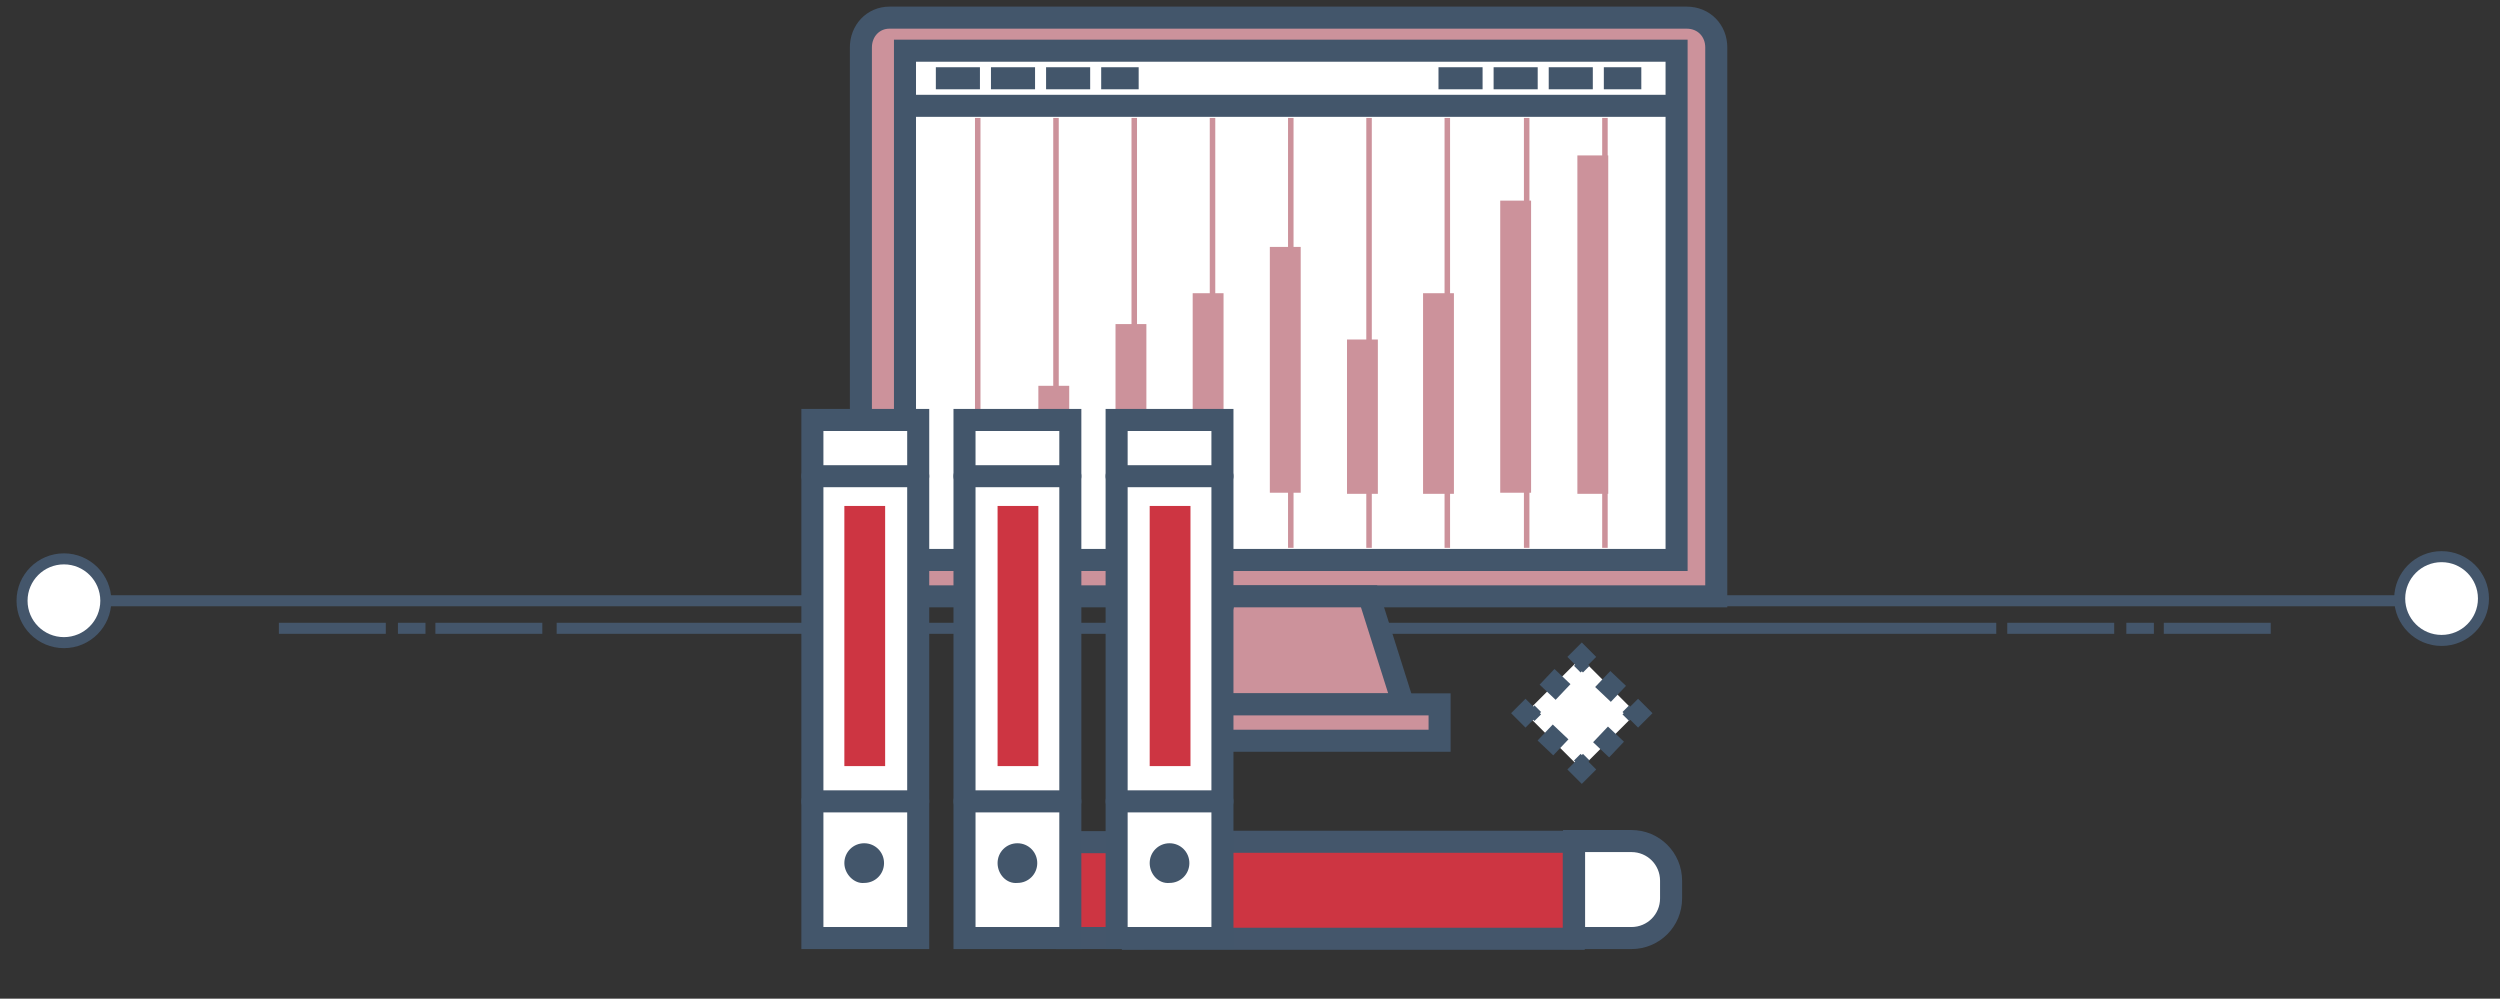 <?xml version="1.0" encoding="utf-8"?>
<!-- Generator: Adobe Illustrator 22.1.0, SVG Export Plug-In . SVG Version: 6.00 Build 0)  -->
<svg version="1.1" id="Layer_1" xmlns="http://www.w3.org/2000/svg" xmlns:xlink="http://www.w3.org/1999/xlink" x="0px" y="0px"
	 viewBox="0 0 226.8 90.6" style="enable-background:new 0 0 226.8 90.6;" xml:space="preserve">
<rect x="0" y="0" width="226.8" height="90.6" fill="#333333" stroke="none"/>
<style type="text/css">
	.st0{fill:#44566B;}
	.st1{fill:#FFFFFF;stroke:#44566B;stroke-miterlimit:10;}
	.st2{fill:#FFFFFF;}
	.st3{fill:#CC929B;stroke:#43566B;stroke-width:2;stroke-miterlimit:10;}
	.st4{fill:#C4D9DC;stroke:#43566B;stroke-width:2;stroke-miterlimit:10;}
	.st5{fill:none;stroke:#43566B;stroke-width:2;stroke-miterlimit:10;stroke-dasharray:4,1;}
	.st6{fill:none;stroke:#CC929B;stroke-width:0.5;stroke-miterlimit:10;}
	.st7{fill:#C8E2E8;}
	.st8{fill:#CC929B;}
	.st9{fill:#CD3542;stroke:#44566B;stroke-width:2;stroke-miterlimit:10;}
	.st10{fill:none;stroke:#43566B;stroke-width:2;stroke-miterlimit:10;}
	.st11{fill:#FFFFFF;stroke:#43566B;stroke-width:2;stroke-miterlimit:10;}
	.st12{fill:#FFFFFF;stroke:#44566B;stroke-width:2;stroke-miterlimit:10;}
	.st13{fill:#FFFFFF;stroke:#43566B;stroke-width:2;stroke-linecap:round;stroke-miterlimit:10;}
	.st14{fill:none;stroke:#43566B;stroke-width:2;stroke-linecap:round;stroke-miterlimit:10;}
	.st15{fill:#43566B;}
	.st16{fill:#CD3542;}
	.st17{fill:none;stroke:#42566B;stroke-width:2;stroke-miterlimit:10;}
	.st18{fill:none;stroke:#42566B;stroke-width:2;stroke-miterlimit:10;stroke-dasharray:1.959,1.959;}
</style>
<rect x="50.5" y="56.5" class="st0" width="130.6" height="1"/>
<rect x="5.8" y="54" class="st0" width="216.8" height="1"/>
<circle class="st1" cx="221.5" cy="54.3" r="3.8"/>
<rect x="39.5" y="56.5" class="st0" width="9.7" height="1"/>
<rect x="36.1" y="56.5" class="st0" width="2.5" height="1"/>
<rect x="25.3" y="56.5" class="st0" width="9.7" height="1"/>
<rect x="196.3" y="56.5" class="st0" width="9.7" height="1"/>
<rect x="192.9" y="56.5" class="st0" width="2.5" height="1"/>
<rect x="182.1" y="56.5" class="st0" width="9.7" height="1"/>
<circle class="st1" cx="5.8" cy="54.5" r="3.8"/>
<g>
	<g>
		<g>
			<rect x="81.7" y="4.3" class="st2" width="69.8" height="46.1"/>
			<g>
				<g>
					<path class="st3" d="M153,1.6H80.7c-1.5,0-2.6,1.2-2.6,2.7v49.8h77.6V4.3C155.7,2.8,154.6,1.6,153,1.6z M152.1,50.8h-70V4.6h70
						V50.8z"/>
					<line class="st4" x1="152.1" y1="9.6" x2="82.1" y2="9.6"/>
					<line class="st5" x1="84.9" y1="7.1" x2="103.3" y2="7.1"/>
					<line class="st5" x1="130.5" y1="7.1" x2="148.9" y2="7.1"/>
					<line class="st6" x1="88.7" y1="10.7" x2="88.7" y2="49.7"/>
					<line class="st6" x1="95.8" y1="10.7" x2="95.8" y2="49.7"/>
					<line class="st6" x1="102.9" y1="10.7" x2="102.9" y2="49.7"/>
					<line class="st6" x1="110" y1="10.7" x2="110" y2="49.7"/>
					<line class="st6" x1="117.1" y1="10.7" x2="117.1" y2="49.7"/>
					<line class="st6" x1="124.2" y1="10.7" x2="124.2" y2="49.7"/>
					<line class="st6" x1="131.3" y1="10.7" x2="131.3" y2="49.7"/>
					<line class="st6" x1="138.5" y1="10.7" x2="138.5" y2="49.7"/>
					<line class="st6" x1="145.6" y1="10.7" x2="145.6" y2="49.7"/>
					<polygon class="st3" points="127.3,63.9 108.1,63.9 111.2,54.1 124.2,54.1 					"/>
					<rect x="104.7" y="63.9" class="st3" width="25.9" height="3.3"/>
					<rect x="87.3" y="39.2" class="st7" width="2.8" height="5.6"/>
					<rect x="94.2" y="35" class="st8" width="2.8" height="9.8"/>
					<rect x="101.2" y="29.4" class="st8" width="2.8" height="15.4"/>
					<rect x="108.2" y="26.6" class="st8" width="2.8" height="18.2"/>
					<rect x="115.2" y="22.4" class="st8" width="2.8" height="22.3"/>
					<rect x="122.2" y="30.8" class="st8" width="2.8" height="14"/>
					<rect x="129.1" y="26.6" class="st8" width="2.8" height="18.2"/>
					<rect x="136.1" y="18.2" class="st8" width="2.8" height="26.5"/>
					<rect x="143.1" y="14.1" class="st8" width="2.8" height="30.7"/>
				</g>
			</g>
		</g>
		<g>
			<g>
				
					<rect x="118.4" y="60.7" transform="matrix(6.123234e-17 -1 1 6.123234e-17 42.073 203.564)" class="st9" width="8.8" height="40"/>
				<polygon class="st9" points="102.8,76.4 102.8,80.7 102.8,85.1 96.1,85.1 89.3,80.7 96.1,76.4 				"/>
				<line class="st10" x1="96.4" y1="76.4" x2="96.4" y2="85.1"/>
				<polygon class="st11" points="92.9,78.5 89.3,80.7 92.9,83 				"/>
			</g>
			<path class="st12" d="M148,85.1h-5.2v-8.8h5.2c2,0,3.6,1.6,3.6,3.6v1.6C151.6,83.5,150,85.1,148,85.1z"/>
		</g>
		<g>
			<g>
				<rect x="73.7" y="38.1" class="st13" width="9.6" height="47"/>
				<line class="st14" x1="83.3" y1="72.7" x2="73.7" y2="72.7"/>
				<path class="st15" d="M76.6,78.3c0-1,0.8-1.8,1.8-1.8c1,0,1.8,0.8,1.8,1.8c0,1-0.8,1.8-1.8,1.8C77.5,80.2,76.6,79.3,76.6,78.3z"
					/>
				<rect x="76.6" y="45.9" class="st16" width="3.7" height="23.6"/>
				<line class="st14" x1="83.3" y1="43.2" x2="73.7" y2="43.2"/>
			</g>
			<g>
				<rect x="87.5" y="38.1" class="st13" width="9.6" height="47"/>
				<line class="st14" x1="97.1" y1="72.7" x2="87.5" y2="72.7"/>
				<path class="st15" d="M90.5,78.3c0-1,0.8-1.8,1.8-1.8c1,0,1.8,0.8,1.8,1.8c0,1-0.8,1.8-1.8,1.8C91.3,80.2,90.5,79.3,90.5,78.3z"
					/>
				<rect x="90.5" y="45.9" class="st16" width="3.7" height="23.6"/>
				<line class="st14" x1="97.1" y1="43.2" x2="87.5" y2="43.2"/>
			</g>
			<g>
				<rect x="101.3" y="38.1" class="st13" width="9.6" height="47"/>
				<line class="st14" x1="110.9" y1="72.7" x2="101.3" y2="72.7"/>
				<path class="st15" d="M104.3,78.3c0-1,0.8-1.8,1.8-1.8c1,0,1.8,0.8,1.8,1.8c0,1-0.8,1.8-1.8,1.8
					C105.1,80.2,104.3,79.3,104.3,78.3z"/>
				<rect x="104.3" y="45.9" class="st16" width="3.7" height="23.6"/>
				<line class="st14" x1="110.9" y1="43.2" x2="101.3" y2="43.2"/>
			</g>
		</g>
	</g>
	<g>
		<g>
			
				<rect x="139.9" y="61.1" transform="matrix(0.707 -0.707 0.707 0.707 -3.717 120.416)" class="st2" width="7.1" height="7.1"/>
			<g>
				<polyline class="st17" points="147.9,64.1 148.5,64.7 147.9,65.3 				"/>
				<line class="st18" x1="146.6" y1="66.6" x2="144.8" y2="68.5"/>
				<polyline class="st17" points="144.1,69.1 143.5,69.7 142.9,69.1 				"/>
				<line class="st18" x1="141.6" y1="67.8" x2="139.7" y2="66"/>
				<polyline class="st17" points="139.1,65.3 138.5,64.7 139.1,64.1 				"/>
				<line class="st18" x1="140.4" y1="62.8" x2="142.2" y2="60.9"/>
				<polyline class="st17" points="142.9,60.3 143.5,59.7 144.1,60.3 				"/>
				<line class="st18" x1="145.4" y1="61.6" x2="147.3" y2="63.4"/>
			</g>
		</g>
	</g>
</g>
</svg>

